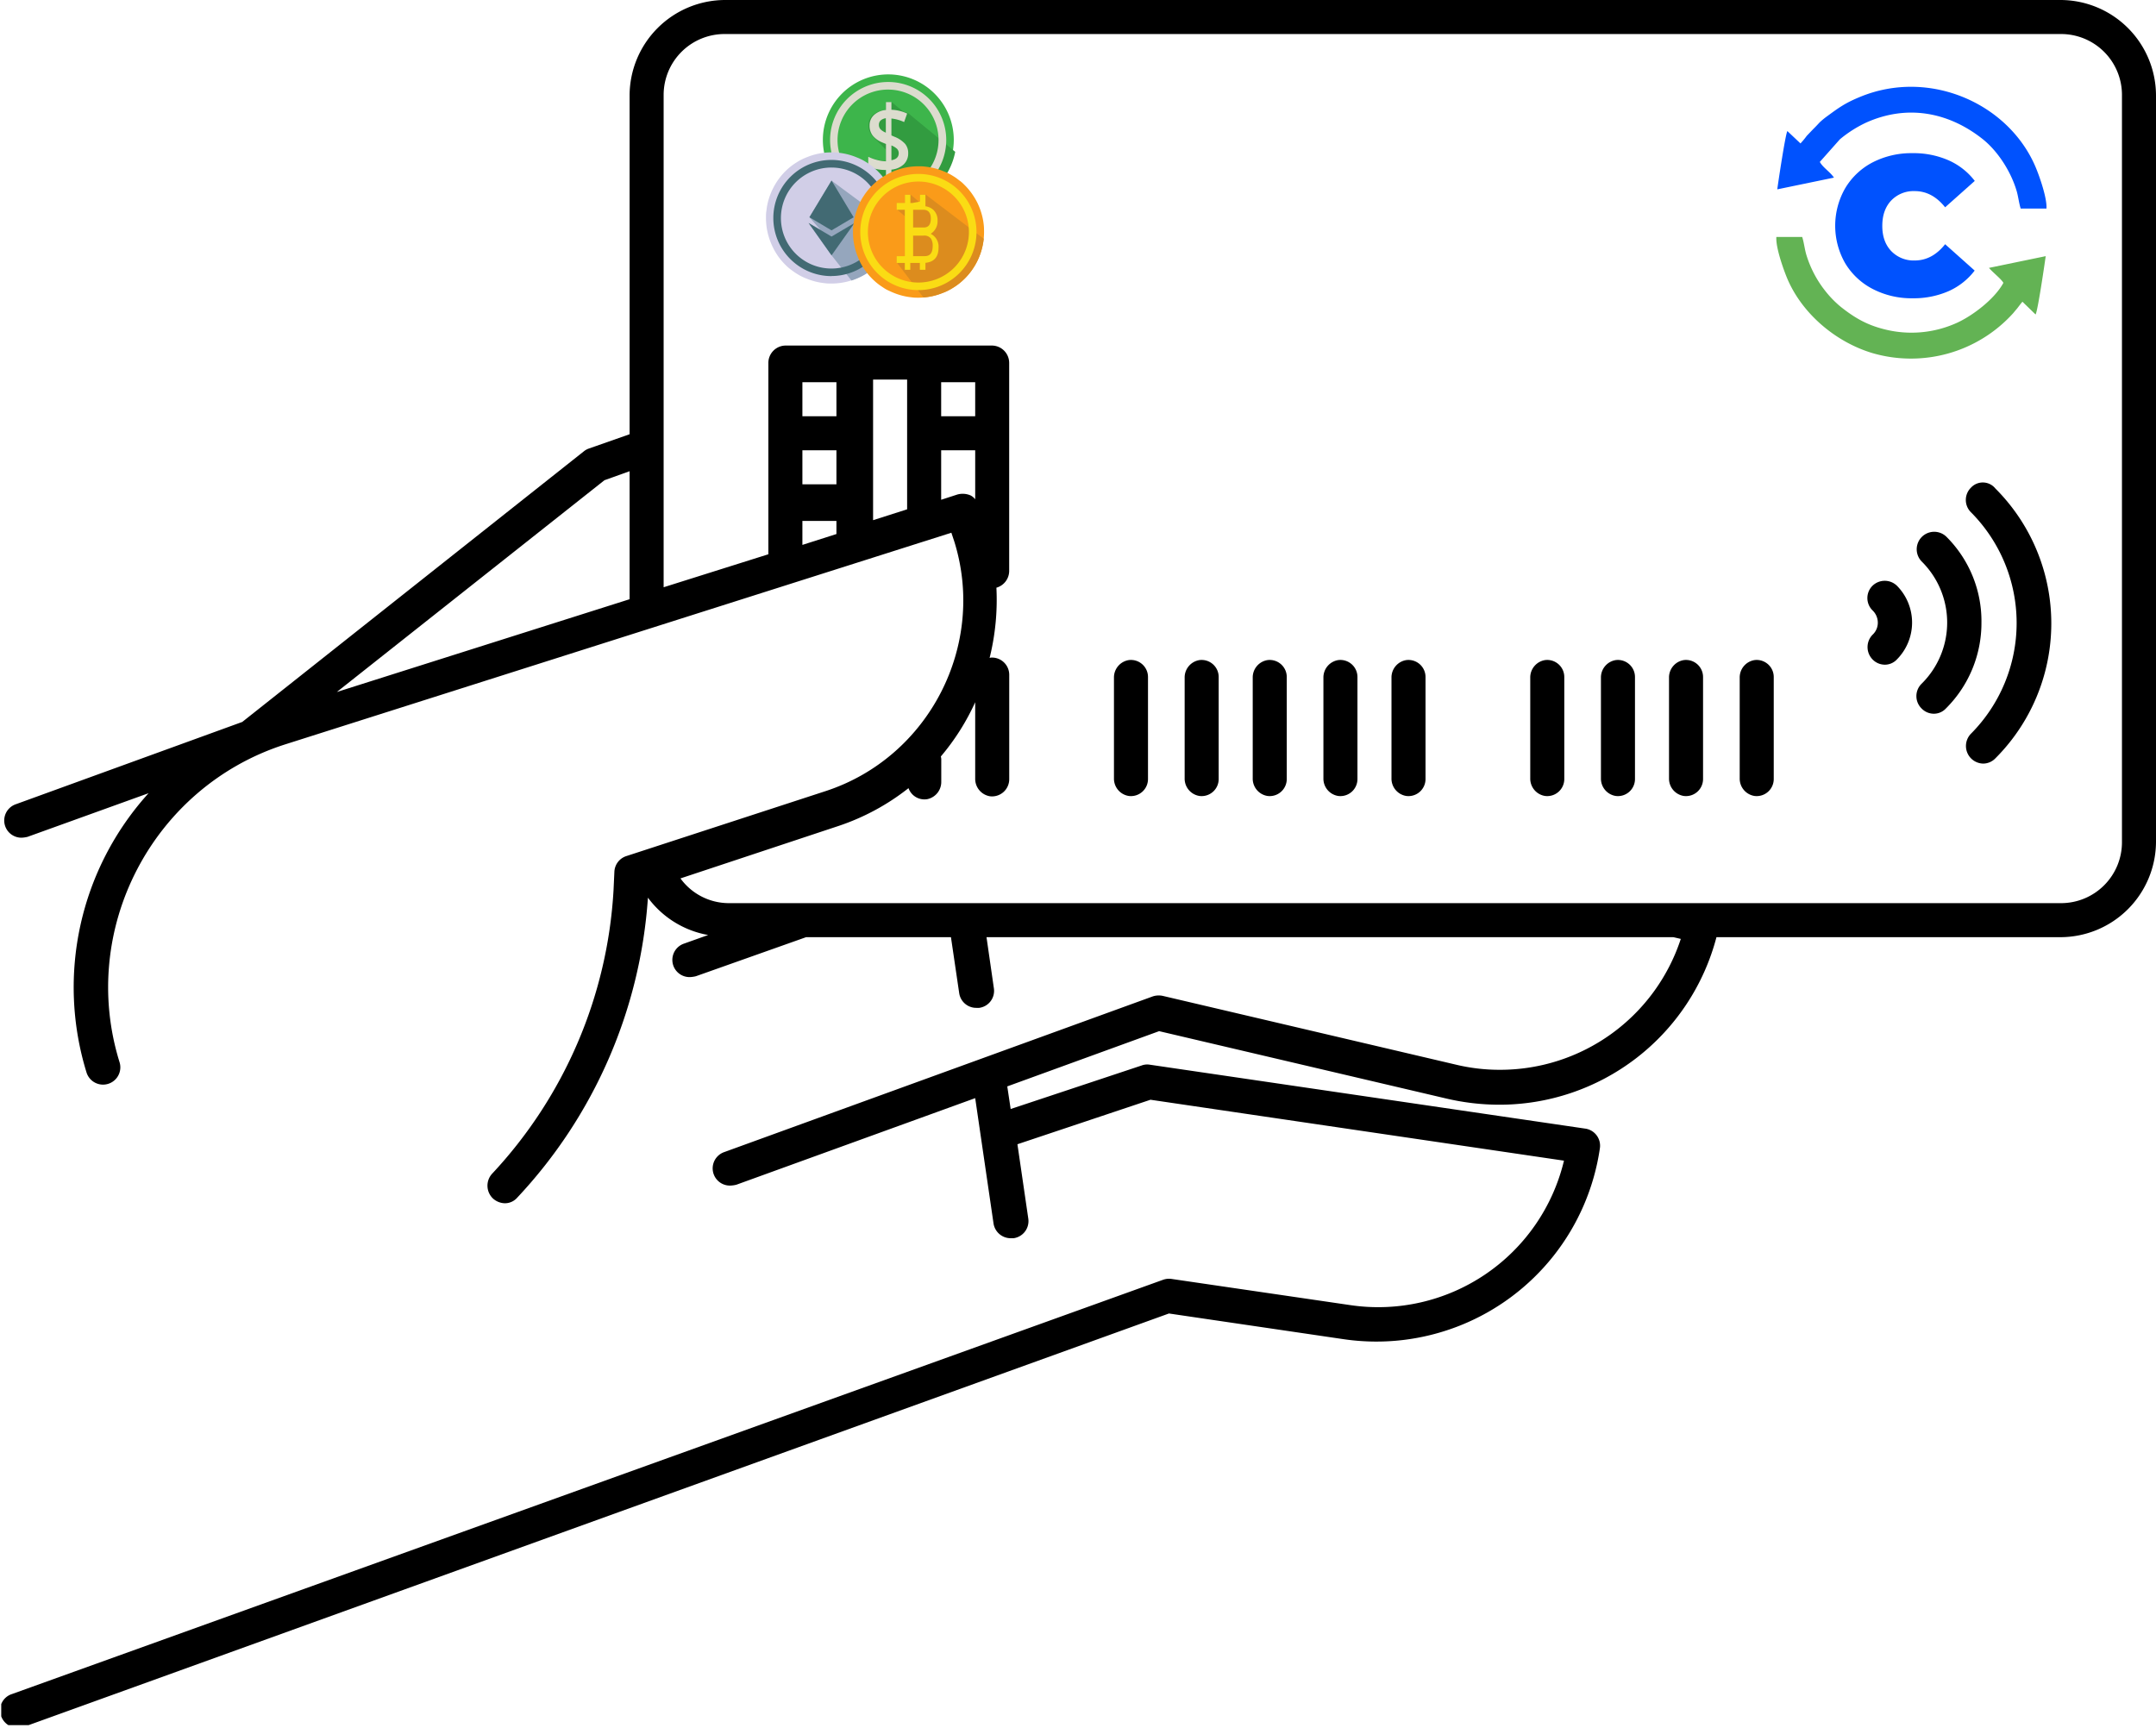 <svg id="Layer_1" data-name="Layer 1" xmlns="http://www.w3.org/2000/svg" xmlns:xlink="http://www.w3.org/1999/xlink" viewBox="0 0 823.47 659.96"><defs><style>.cls-1{fill:none;}.cls-2{clip-path:url(#clip-path);}.cls-3{clip-path:url(#clip-path-2);}.cls-4{fill:#3db54b;}.cls-5{fill:#329c40;}.cls-6{fill:#dcdcce;}.cls-7{fill:#d1cee7;}.cls-8{fill:#95a6bd;}.cls-9{fill:#426a73;}.cls-10{fill:#fa9b19;}.cls-11{fill:#dc8c1e;}.cls-12{fill:#fadc14;}.cls-13,.cls-15{fill:#0052fe;}.cls-13,.cls-14{fill-rule:evenodd;}.cls-14{fill:#63b354;}</style><clipPath id="clip-path" transform="translate(-2.53 -2)"><rect class="cls-1" x="3" y="2" width="823" height="659"/></clipPath><clipPath id="clip-path-2" transform="translate(-2.53 -2)"><rect class="cls-1" x="295" y="30" width="83.39" height="86"/></clipPath></defs><g class="cls-2"><path d="M813,323.79A23.27,23.27,0,0,1,789.79,347h-509a22.86,22.86,0,0,1-18.36-9.45l60.45-20.06a88.26,88.26,0,0,0,26.65-14.42,6.44,6.44,0,0,0,7.3,4.18,6.71,6.71,0,0,0,5.21-6.67v-8.12a4.77,4.77,0,0,0-.16-1.49A89,89,0,0,0,375,270.25v29.17a6.73,6.73,0,0,0,5.67,6.76A6.57,6.57,0,0,0,388,299.6V259.82a6.59,6.59,0,0,0-6.5-6.63,2.11,2.11,0,0,0-1,.16,92.19,92.19,0,0,0,2.6-26.85,6.69,6.69,0,0,0,4.88-6.3V140.63a6.64,6.64,0,0,0-6.63-6.63H302.63a6.64,6.64,0,0,0-6.63,6.63v73.1l-40,12.6V38.21A23.27,23.27,0,0,1,279.21,15h510.6A23.26,23.26,0,0,1,813,38.19ZM368.17,190.91l-6.17,2V174h13v18.73a5.14,5.14,0,0,0-1.79-1.49A7.56,7.56,0,0,0,368.17,190.91ZM309,201h13v5l-13,4.15Zm0-27h13v13H309Zm13-13H309V148h13Zm27,35.56-13,4.15V147h13ZM375,161H362V148h13ZM233.39,185.45,243,182v48.9L131.18,266.34ZM789.56,2H279.44A36.56,36.56,0,0,0,243,38.46V167.88l-15.58,5.47a6.25,6.25,0,0,0-1.82,1L95.06,277.78,8.43,309.27A6.57,6.57,0,0,0,10.75,322a11.49,11.49,0,0,0,2.31-.33L59.28,305A110.4,110.4,0,0,0,35.59,411.72a6.6,6.6,0,1,0,12.59-4C32.45,357,60.77,302.64,111.3,286.4l254.6-80.9,1.16,3.49c12.26,39.61-9.77,82.22-49,95.15L241.83,329a6.59,6.59,0,0,0-4.64,6l-.33,7.13a173,173,0,0,1-46.38,108.24,6.76,6.76,0,0,0,.33,9.45,7,7,0,0,0,4.47,1.82,6.22,6.22,0,0,0,4.81-2.15A185.66,185.66,0,0,0,250,344.91a36.53,36.53,0,0,0,23,14.26l-9.27,3.31A6.57,6.57,0,0,0,266,375.25a11.69,11.69,0,0,0,2.32-.33L310.41,360h55.33l3.15,21.38a6.57,6.57,0,0,0,6.62,5.62h1a6.54,6.54,0,0,0,5.63-7.44L379.32,360H641.67l2.83.66a72.62,72.62,0,0,1-69.25,50,71.25,71.25,0,0,1-16.78-2L446.71,382.44a7.4,7.4,0,0,0-3.82.16L279.14,442.1a6.58,6.58,0,0,0,2.33,12.79,10.91,10.91,0,0,0,2.32-.33L375,421.49l7,47.86a6.63,6.63,0,0,0,6.64,5.65h1a6.59,6.59,0,0,0,5.64-7.48l-4.15-28.42,50.82-17,157.93,23.27a72.94,72.94,0,0,1-81.7,55.17l-68.26-10a6.71,6.71,0,0,0-3.15.33L7,649.16a6.48,6.48,0,0,0-4,8.48A6.65,6.65,0,0,0,9.27,662a11.68,11.68,0,0,0,2.33-.33L449,503.75l66.6,9.8a86.25,86.25,0,0,0,98-72.95,6.59,6.59,0,0,0-5.65-7.48l-166.4-24.43a6.05,6.05,0,0,0-3,.33l-50,16.62L387.25,417l58-21.1L555,421.65A89.1,89.1,0,0,0,574.91,424a85.71,85.71,0,0,0,83.21-64H789.56A36.56,36.56,0,0,0,826,323.54V38.46A36.56,36.56,0,0,0,789.56,2Z" transform="translate(-2.53 -2)"/><path d="M428,260.87v38.46a6.69,6.69,0,0,0,5.67,6.73,6.52,6.52,0,0,0,7.33-6.45v-39a6.52,6.52,0,0,0-7.33-6.46A6.71,6.71,0,0,0,428,260.87Z" transform="translate(-2.53 -2)"/><path d="M455,260.87v38.46a6.69,6.69,0,0,0,5.67,6.73,6.52,6.52,0,0,0,7.33-6.45v-39a6.52,6.52,0,0,0-7.33-6.46A6.71,6.71,0,0,0,455,260.87Z" transform="translate(-2.53 -2)"/><path d="M481,260.87v38.46a6.69,6.69,0,0,0,5.67,6.73,6.52,6.52,0,0,0,7.33-6.45v-39a6.52,6.52,0,0,0-7.33-6.46A6.7,6.7,0,0,0,481,260.87Z" transform="translate(-2.53 -2)"/><path d="M508,260.87v38.46a6.69,6.69,0,0,0,5.67,6.73,6.52,6.52,0,0,0,7.33-6.45v-39a6.52,6.52,0,0,0-7.33-6.46A6.71,6.71,0,0,0,508,260.87Z" transform="translate(-2.53 -2)"/><path d="M534,260.87v38.46a6.69,6.69,0,0,0,5.67,6.73,6.52,6.52,0,0,0,7.33-6.45v-39a6.52,6.52,0,0,0-7.33-6.46A6.7,6.7,0,0,0,534,260.87Z" transform="translate(-2.53 -2)"/><path d="M587,260.87v38.46a6.69,6.69,0,0,0,5.67,6.73,6.52,6.52,0,0,0,7.33-6.45v-39a6.52,6.52,0,0,0-7.33-6.46A6.71,6.71,0,0,0,587,260.87Z" transform="translate(-2.53 -2)"/><path d="M614,260.87v38.46a6.69,6.69,0,0,0,5.67,6.73,6.52,6.52,0,0,0,7.33-6.45v-39a6.52,6.52,0,0,0-7.33-6.46A6.71,6.71,0,0,0,614,260.87Z" transform="translate(-2.53 -2)"/><path d="M640,260.87v38.46a6.69,6.69,0,0,0,5.67,6.73,6.52,6.52,0,0,0,7.33-6.45v-39a6.52,6.52,0,0,0-7.33-6.46A6.7,6.7,0,0,0,640,260.87Z" transform="translate(-2.53 -2)"/><path d="M667,260.87v38.46a6.69,6.69,0,0,0,5.67,6.73,6.52,6.52,0,0,0,7.33-6.45v-39a6.52,6.52,0,0,0-7.33-6.46A6.71,6.71,0,0,0,667,260.87Z" transform="translate(-2.53 -2)"/><path d="M755.35,188.26a6.61,6.61,0,0,0,0,9.45,60,60,0,0,1,0,84.54A6.72,6.72,0,0,0,760,293.69a6.51,6.51,0,0,0,4.64-2,72.86,72.86,0,0,0,0-103.1A6.16,6.16,0,0,0,755.35,188.26Z" transform="translate(-2.53 -2)"/><path d="M745.91,207a6.68,6.68,0,0,0-9.44,9.45,32.84,32.84,0,0,1,0,46.74,6.61,6.61,0,0,0,0,9.45,6.51,6.51,0,0,0,4.64,2,6.27,6.27,0,0,0,4.64-2,46,46,0,0,0,13.58-32.82A45.47,45.47,0,0,0,745.91,207Z" transform="translate(-2.53 -2)"/><path d="M717.75,225.73a6.61,6.61,0,0,0,0,9.45,6.51,6.51,0,0,1,2,4.64,6.25,6.25,0,0,1-2,4.64,6.76,6.76,0,0,0,0,9.45,6.57,6.57,0,0,0,4.64,2,6.29,6.29,0,0,0,4.64-2,20,20,0,0,0,0-28.18A6.7,6.7,0,0,0,717.75,225.73Z" transform="translate(-2.53 -2)"/></g><g class="cls-3"><path class="cls-4" d="M366.82,55.5a25,25,0,1,1-25-25.08A25.06,25.06,0,0,1,366.82,55.5Z" transform="translate(-2.53 -2)"/><path class="cls-5" d="M367.37,60,349.49,45.31a17.59,17.59,0,0,0-2-.71L343.08,41h-2.21v3A8.58,8.58,0,0,0,336,45.83a5.1,5.1,0,0,0-1.78,4,5.88,5.88,0,0,0,1.25,3.83,7.65,7.65,0,0,0,.75.76c.1.11,4.57,4.65,4.64,4.71v4.35a15.06,15.06,0,0,1-3.43-.52,16.89,16.89,0,0,1-3.35-1.25v3.73c.07,0,8.18,9.37,12.89,14.79A25.46,25.46,0,0,0,367.37,60Z" transform="translate(-2.53 -2)"/><path class="cls-6" d="M341.8,36.22A19.29,19.29,0,1,0,361,55.5,19.29,19.29,0,0,0,341.8,36.22Zm0,41.46A22.18,22.18,0,1,1,363.94,55.5,22.19,22.19,0,0,1,341.8,77.68Z" transform="translate(-2.53 -2)"/><path class="cls-6" d="M345.79,60.53a2.32,2.32,0,0,0-.65-1.69A6.84,6.84,0,0,0,343,57.56V63.2C344.85,62.88,345.79,62,345.79,60.53Zm-7.57-10.87a2.51,2.51,0,0,0,.57,1.68,6,6,0,0,0,2.08,1.33v-5.5a3.64,3.64,0,0,0-2,.86A2.19,2.19,0,0,0,338.22,49.66ZM349.41,60.5a5.79,5.79,0,0,1-1.66,4.24A8,8,0,0,1,343,66.8v3.85h-2.08V66.93a16.56,16.56,0,0,1-6.78-1.34V61.85a15.73,15.73,0,0,0,3.35,1.25,14,14,0,0,0,3.43.52V57l-1.32-.55a9.24,9.24,0,0,1-3.75-2.67,6.11,6.11,0,0,1-1.19-3.85,5.3,5.3,0,0,1,1.69-4,7.76,7.76,0,0,1,4.57-1.92V41H343v2.93a15.49,15.49,0,0,1,6,1.45l-1.15,3.25A15.22,15.22,0,0,0,343,47.27v6.46l1.19.52A10.72,10.72,0,0,1,348.27,57,5.49,5.49,0,0,1,349.41,60.5Z" transform="translate(-2.53 -2)"/><path class="cls-7" d="M345.16,85.25q0,1.25-.12,2.46c-.08.82-.2,1.63-.36,2.44a24.37,24.37,0,0,1-.6,2.38,25.55,25.55,0,0,1-1.88,4.55,24,24,0,0,1-1.26,2.11,23.32,23.32,0,0,1-1.46,2c-.52.64-1.07,1.24-1.65,1.83s-1.19,1.13-1.82,1.65a23.32,23.32,0,0,1-2,1.46c-.69.46-1.39.88-2.11,1.27a22.5,22.5,0,0,1-2.22,1,24.88,24.88,0,0,1-7.13,1.79c-.81.08-1.63.12-2.45.12s-1.64,0-2.45-.12a24.87,24.87,0,0,1-7.13-1.79,22.5,22.5,0,0,1-2.22-1c-.72-.39-1.42-.81-2.11-1.27s-1.33-.94-2-1.46-1.24-1.07-1.82-1.65-1.13-1.19-1.65-1.83a23.32,23.32,0,0,1-1.46-2A25.06,25.06,0,0,1,297,94.85a23.71,23.71,0,0,1-.83-2.32,24.37,24.37,0,0,1-.6-2.38c-.16-.81-.28-1.62-.36-2.44s-.12-1.63-.12-2.46,0-1.64.12-2.45.2-1.63.36-2.44a24.37,24.37,0,0,1,.6-2.38,25.55,25.55,0,0,1,1.88-4.55,24,24,0,0,1,1.26-2.11,23.32,23.32,0,0,1,1.46-2,23.9,23.9,0,0,1,1.65-1.83c.58-.58,1.19-1.13,1.82-1.65s1.29-1,2-1.46,1.39-.88,2.11-1.27a22.5,22.5,0,0,1,2.22-1,24.88,24.88,0,0,1,7.13-1.79c.81-.08,1.63-.12,2.45-.12s1.64,0,2.45.12a24.87,24.87,0,0,1,7.13,1.79,22.5,22.5,0,0,1,2.22,1c.72.39,1.42.81,2.11,1.27a23.32,23.32,0,0,1,2,1.46c.63.52,1.24,1.07,1.82,1.65a23.9,23.9,0,0,1,1.65,1.83,23.32,23.32,0,0,1,1.46,2,25.06,25.06,0,0,1,2.31,4.34,23.71,23.71,0,0,1,.83,2.32,24.37,24.37,0,0,1,.6,2.38c.16.81.28,1.62.36,2.44S345.16,84.43,345.16,85.25Z" transform="translate(-2.53 -2)"/><path class="cls-8" d="M344.84,89.27,320.13,71l-8.45,14,4.2,4.78-4.52-2.59,8.79,12.35,7.59,9.62A25.08,25.08,0,0,0,344.84,89.27Z" transform="translate(-2.53 -2)"/><path class="cls-9" d="M320.13,66a19.29,19.29,0,1,0,19.25,19.28A19.29,19.29,0,0,0,320.13,66Zm0,41.47a22.19,22.19,0,1,1,22.15-22.19A22.19,22.19,0,0,1,320.13,107.44Z" transform="translate(-2.53 -2)"/><polygon class="cls-9" points="317.6 90.36 308.83 85.18 317.6 97.55 326.38 85.18 317.6 90.36"/><polygon class="cls-9" points="317.6 88 326.04 83 317.6 68.96 309.15 82.99 317.6 88"/><path class="cls-10" d="M378.38,90.63q0,1.23-.12,2.46a24.53,24.53,0,0,1-.36,2.43,23.86,23.86,0,0,1-.6,2.39c-.24.79-.51,1.56-.82,2.32s-.67,1.5-1.05,2.22a23.59,23.59,0,0,1-1.27,2.11,22,22,0,0,1-1.46,2,23.75,23.75,0,0,1-1.65,1.82c-.58.58-1.19,1.14-1.82,1.66a23.32,23.32,0,0,1-2,1.46c-.69.46-1.39.88-2.11,1.27s-1.46.73-2.22,1-1.53.59-2.31.83a24.89,24.89,0,0,1-4.82,1c-.81.08-1.63.12-2.45.12s-1.64,0-2.45-.12a24.53,24.53,0,0,1-2.43-.36,23.67,23.67,0,0,1-2.38-.6c-.79-.24-1.56-.52-2.32-.83s-1.5-.67-2.22-1-1.42-.81-2.1-1.27a23.47,23.47,0,0,1-2-1.46c-.63-.52-1.24-1.08-1.82-1.66a23.75,23.75,0,0,1-1.65-1.82,22,22,0,0,1-1.46-2,21.36,21.36,0,0,1-1.26-2.11,22.5,22.5,0,0,1-1-2.22,25.25,25.25,0,0,1-1.43-4.71,24.53,24.53,0,0,1-.36-2.43q-.12-1.23-.12-2.46c0-.82,0-1.64.12-2.45s.2-1.63.36-2.44.36-1.6.6-2.39a24.49,24.49,0,0,1,.83-2.31,23.8,23.8,0,0,1,1-2.23,22.59,22.59,0,0,1,1.26-2.11,23.32,23.32,0,0,1,1.46-2,23.9,23.9,0,0,1,1.65-1.83c.58-.58,1.19-1.13,1.82-1.65s1.29-1,2-1.47,1.38-.87,2.1-1.26A25.33,25.33,0,0,1,348.47,66a24.53,24.53,0,0,1,2.43-.36c.81-.08,1.63-.12,2.45-.12s1.64,0,2.45.12a24.87,24.87,0,0,1,7.13,1.79,22.5,22.5,0,0,1,2.22,1c.72.39,1.42.81,2.11,1.26s1.34,1,2,1.47,1.24,1.07,1.82,1.65a23.9,23.9,0,0,1,1.65,1.83,23.32,23.32,0,0,1,1.46,2c.46.68.88,1.39,1.27,2.11s.73,1.47,1.05,2.23.58,1.53.82,2.31.44,1.59.6,2.39.28,1.62.36,2.44S378.38,89.81,378.38,90.63Z" transform="translate(-2.53 -2)"/><path class="cls-11" d="M378.26,93.2l-22.1-16.81H353.9v3l-3.53-3h-2.21v3.13H345v2.41l3.12,2.67V99.84H345v2.36l10.23,13.43A25.07,25.07,0,0,0,378.26,93.2Z" transform="translate(-2.53 -2)"/><path class="cls-12" d="M353.35,71.35A19.29,19.29,0,1,0,372.6,90.63,19.29,19.29,0,0,0,353.35,71.35Zm0,41.47a22.19,22.19,0,1,1,22.14-22.19A22.19,22.19,0,0,1,353.35,112.82Z" transform="translate(-2.53 -2)"/><path class="cls-12" d="M355.79,99.84h-4.5V92h4a3.15,3.15,0,0,1,2.84,1.18,5.1,5.1,0,0,1,.63,2.84Q358.75,99.83,355.79,99.84Zm-4.5-17.72h3.82q2.94,0,2.94,3.36t-2.58,3.42h-4.18ZM361,96.62a5.45,5.45,0,0,0-3-5.31,5.61,5.61,0,0,0,2.62-5A5.37,5.37,0,0,0,359,82.15a5.85,5.85,0,0,0-3-1.36v-4.4H353.9V79l-2.79.53h-.86V76.39h-2.09v3.13H345v2.6h3.12V99.84H345v2.61h3.12v2.6h2.09v-2.6h3.65v2.6H356V102.4C359.3,102.08,361,100.15,361,96.62Z" transform="translate(-2.53 -2)"/></g><g id="Layer_1-2" data-name="Layer_1"><g id="_1334374109728" data-name=" 1334374109728"><path id="path7" class="cls-13" d="M690.21,56.79l-5-4.72c-.72,1-3.5,19.47-3.86,22.26L703,69.85c-1.45-2.17-4.27-3.89-5.4-6l7.67-8.64a46.59,46.59,0,0,1,10-6.37c15.57-7,31.35-4.07,44.35,6.15,6,4.7,11,12.63,13.14,19.92.61,2,.92,4.82,1.56,6.75h9.84c.29-4-2.73-12.49-4.13-15.8C769.74,41.49,739.48,28.08,713,39c-5.71,2.34-8.09,4.09-12.7,7.47a28.36,28.36,0,0,0-2.77,2.29c-1,1.07-1.54,1.66-2.47,2.57L692.6,53.9A28.94,28.94,0,0,1,690.21,56.79Z" transform="translate(-2.53 -2)"/><path id="path9" class="cls-14" d="M775,117.27l5,4.86c.8-1.11,3.48-19.37,3.87-22.28l-21.66,4.48c1.31,1.62,4.72,4.25,5.5,5.72-3.3,6.13-11.72,12.55-17.79,15.29a41.93,41.93,0,0,1-28.11,2.33c-6.63-1.7-11.31-4.57-16.25-8.49a39.52,39.52,0,0,1-6.07-6.29,41.61,41.61,0,0,1-7.06-13.63c-.62-2.06-.92-4.82-1.57-6.75H681c-.3,4,2.73,12.45,4.12,15.79,5.62,13.4,18.4,24.31,32.5,28.56a52.61,52.61,0,0,0,53.81-15.2c.45-.52.61-.76,1.15-1.37.75-.85,1.5-2,2.38-3Z" transform="translate(-2.53 -2)"/><path id="path15" class="cls-15" d="M733,115.94a32.16,32.16,0,0,1-15.14-3.52,26.32,26.32,0,0,1-10.56-9.84,28.8,28.8,0,0,1,0-28.7A26.27,26.27,0,0,1,717.82,64,32.28,32.28,0,0,1,733,60.51a33.17,33.17,0,0,1,13.78,2.73,25.66,25.66,0,0,1,10,7.87L745.46,81.19Q740.52,75,733.87,75a11.83,11.83,0,0,0-9,3.59q-3.4,3.6-3.41,9.66t3.41,9.65a11.83,11.83,0,0,0,9,3.6q6.66,0,11.59-6.21l11.28,10.07a25.68,25.68,0,0,1-10,7.88A33.32,33.32,0,0,1,733,115.94Z" transform="translate(-2.53 -2)"/></g></g></svg>